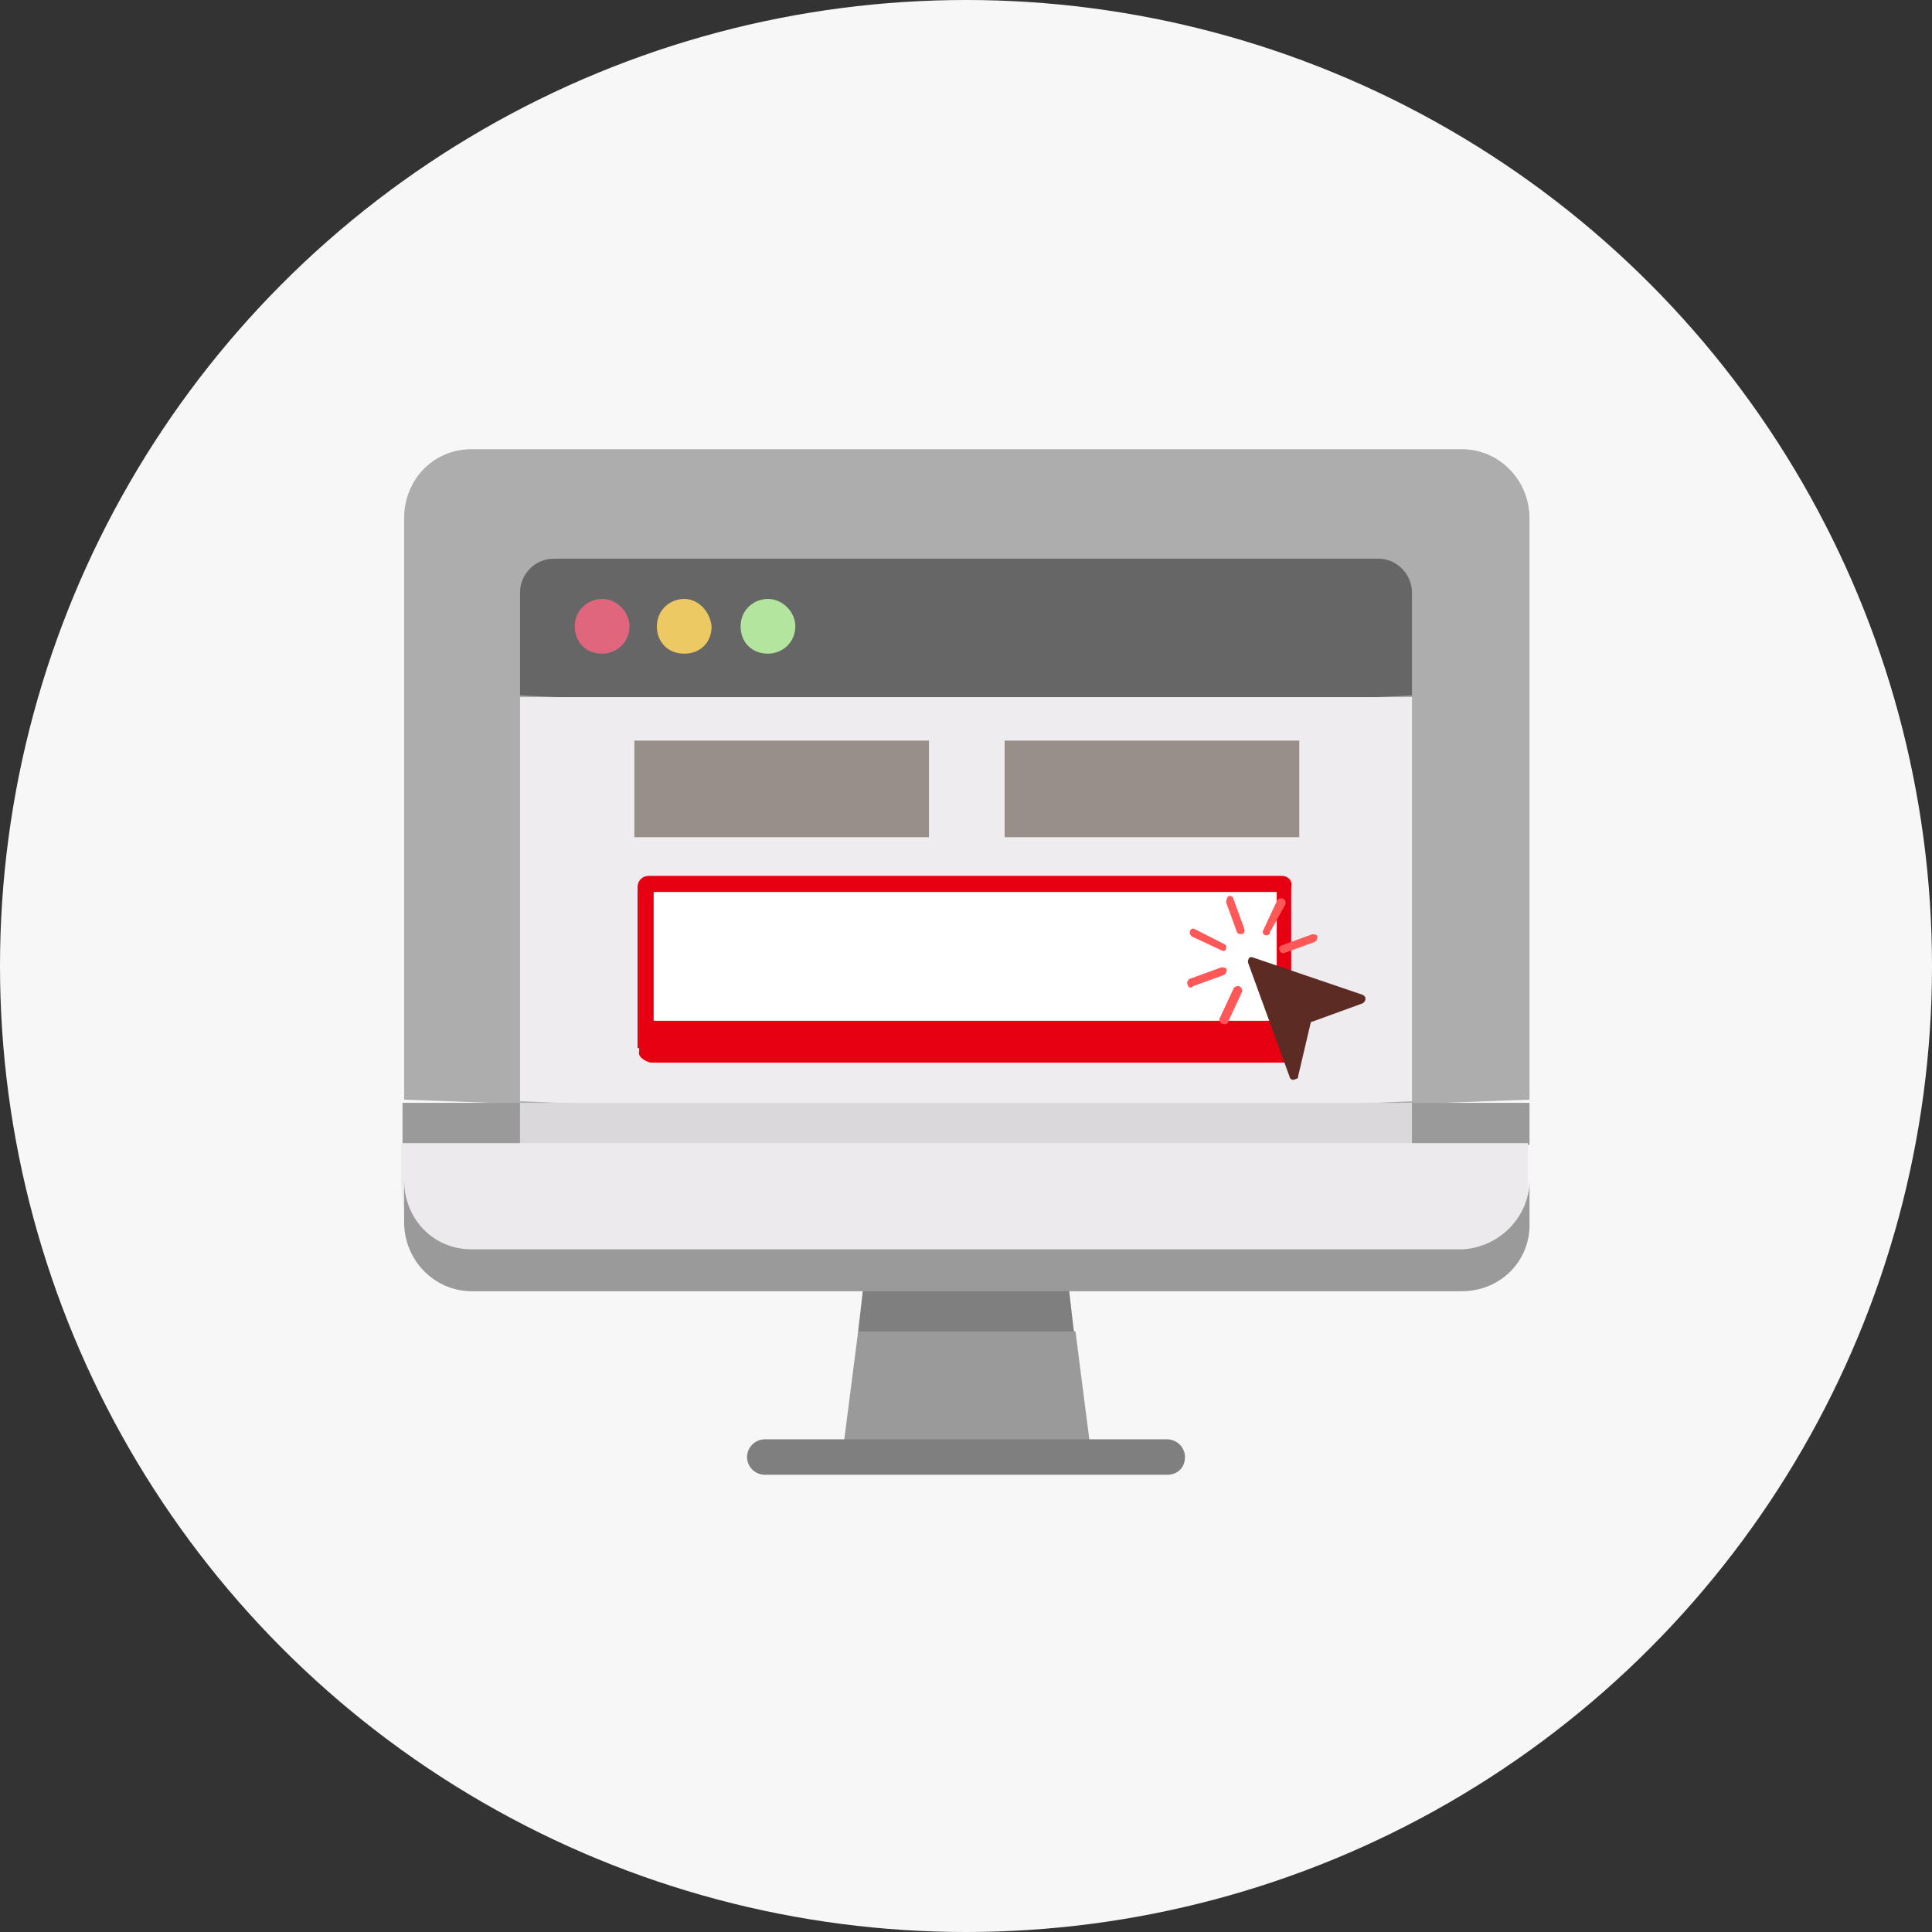 <?xml version="1.0" encoding="utf-8"?>
<!-- Generator: Adobe Illustrator 28.1.0, SVG Export Plug-In . SVG Version: 6.00 Build 0)  -->
<svg version="1.1" id="レイヤー_1" xmlns="http://www.w3.org/2000/svg" xmlns:xlink="http://www.w3.org/1999/xlink" x="0px"
	 y="0px" viewBox="0 0 120 120" style="enable-background:new 0 0 120 120;" xml:space="preserve">
<rect x="0" y="0" width="120" height="120" fill="#333333" stroke="none"/>
<style type="text/css">
	.st0{fill:#F7F7F7;}
	.st1{fill:#ADADAD;}
	.st2{fill:#9A9A9A;}
	.st3{fill:#666666;}
	.st4{fill:#EEECEE;}
	.st5{fill:#DAD8DB;}
	.st6{fill:#FFFFFF;}
	.st7{fill:#E60012;}
	.st8{fill:#988F89;}
	.st9{fill:#DF667C;}
	.st10{fill:#EDC963;}
	.st11{fill:#B3E59F;}
	.st12{fill:#7F7F7F;}
	.st13{fill:#ECEAEC;}
	.st14{fill:#5C2B24;}
	.st15{fill:#FF5858;}
</style>
<g transform="translate(-213 -1356)">
	<circle class="st0" cx="273" cy="1416" r="60"/>
	<g transform="translate(22570 3543)">
		<path class="st1" d="M-22262-2118.7v-36.1c0-2.4-1.9-4.3-4.2-4.3c0,0,0,0,0,0h-61.5c-2.4,0-4.2,1.9-4.2,4.3c0,0,0,0,0,0v36.1
			l35,1.3L-22262-2118.7z"/>
		<path class="st2" d="M-22332-2118.5v2.6l35,1.3l35-1.3v-2.6H-22332z"/>
		<path class="st3" d="M-22271.4-2152.3h-51.2c-1.2,0-2.1,1-2.1,2.1v6.4l27.7,1.2l27.7-1.2v-6.4
			C-22269.3-2151.3-22270.2-2152.3-22271.4-2152.3z"/>
		<path class="st4" d="M-22269.3-2118.6l-27.7,1.2l-27.7-1.2v-25.1h55.4L-22269.3-2118.6z"/>
		<path class="st5" d="M-22324.7-2115.9l27.7,1.2l27.7-1.2v-2.6h-55.4V-2115.9z"/>
		<g>
			<path class="st6" d="M-22316.8-2131.9c0-0.1,0.1-0.2,0.2-0.2h39.3c0.1,0,0.2,0.1,0.2,0.2v9.5l-19.8-0.4l-19.9,0.4V-2131.9z"/>
			<path class="st7" d="M-22277.7-2131.6v8.7l-19.4-0.4l-19.3,0.4v-8.7H-22277.7 M-22277.4-2132.6h-39.3c-0.4,0-0.7,0.3-0.7,0.7
				c0,0,0,0,0,0v10l20.3-0.4l20.3,0.4v-10C-22276.7-2132.3-22277-2132.6-22277.4-2132.6
				C-22277.4-2132.6-22277.4-2132.6-22277.4-2132.6L-22277.4-2132.6z"/>
		</g>
		<path class="st7" d="M-22316.6-2121h39.3c0.4,0,0.7-0.3,0.7-0.7c0,0,0,0,0,0v-1.9h-40.7v1.9
			C-22317.4-2121.4-22317-2121.1-22316.6-2121C-22316.7-2121-22316.6-2121-22316.6-2121z"/>
		<path class="st8" d="M-22317.6-2135h18.3v-6h-18.3V-2135z"/>
		<path class="st8" d="M-22294.6-2135h18.3v-6h-18.3V-2135z"/>
		<path class="st9" d="M-22319.6-2149.8c-0.9,0-1.7,0.7-1.7,1.7s0.7,1.7,1.7,1.7c0.9,0,1.7-0.7,1.7-1.7
			C-22317.9-2149-22318.7-2149.8-22319.6-2149.8z"/>
		<path class="st10" d="M-22314.5-2149.8c-0.9,0-1.7,0.7-1.7,1.7s0.7,1.7,1.7,1.7s1.7-0.7,1.7-1.7
			C-22312.9-2149-22313.6-2149.8-22314.5-2149.8z"/>
		<path class="st11" d="M-22309.3-2149.8c-0.9,0-1.7,0.7-1.7,1.7s0.7,1.7,1.7,1.7c0.9,0,1.7-0.7,1.7-1.7
			C-22307.6-2149-22308.4-2149.8-22309.3-2149.8z"/>
		<path class="st2" d="M-22303.7-2104.3l-1,7.8h15.5l-1-7.8l-6.7-1.3L-22303.7-2104.3z"/>
		<path class="st12" d="M-22290.3-2104.3l-0.3-2.6l-6.4-1.3l-6.4,1.3l-0.3,2.6H-22290.3z"/>
		<path class="st13" d="M-22327.8-2108.2h61.5c4.2,0,4.2-3.2,4.2-5.6v-2.2h-70v2.2C-22332-2111.4-22331.7-2108.2-22327.8-2108.2z"/>
		<path class="st12" d="M-22284.5-2095.4h-25c-0.6,0-1.1-0.5-1.1-1.1c0-0.6,0.5-1.1,1.1-1.1h25c0.6,0,1.1,0.5,1.1,1.1
			C-22283.4-2095.8-22283.9-2095.4-22284.5-2095.4z"/>
		<path class="st2" d="M-22266.2-2109.4h-61.5c-2.4,0-4.2-1.9-4.2-4.3c0,0,0,0,0,0v2.6c0,2.4,1.9,4.3,4.2,4.3c0,0,0,0,0,0h61.5
			c2.4,0,4.3-1.9,4.2-4.3c0,0,0,0,0,0v-2.6C-22262-2111.4-22263.9-2109.5-22266.2-2109.4
			C-22266.2-2109.4-22266.2-2109.4-22266.2-2109.4L-22266.2-2109.4z"/>
		<g transform="matrix(0.94, -0.342, 0.342, 0.94, -22284.709, -2129.876)">
			<path class="st14" d="M10,8.6L4.4,4.1C4.3,4,4.2,4,4.1,4.1c0,0-0.1,0.1-0.1,0.2v7.6c0,0.1,0.1,0.2,0.2,0.2c0,0,0,0,0.1,0
				c0.1,0,0.2,0,0.2-0.1l1.9-2.9h3.4c0.1,0,0.3-0.1,0.3-0.3C10.1,8.8,10.1,8.7,10,8.6L10,8.6z"/>
			<g transform="translate(0 0)">
				<path class="st15" d="M4.3,2.5C4.2,2.5,4,2.4,4,2.3v-2C4.1,0.1,4.2,0,4.3,0c0.1,0,0.2,0.1,0.2,0.2v2C4.5,2.4,4.4,2.5,4.3,2.5z"
					/>
				<path class="st15" d="M2.3,4.5h-2C0.1,4.6,0,4.5,0,4.3S0.1,4.1,0.2,4c0,0,0,0,0.1,0h2c0.1,0,0.3,0.1,0.3,0.2S2.5,4.5,2.3,4.5
					C2.3,4.5,2.3,4.5,2.3,4.5z"/>
				<path class="st15" d="M8.3,4.5h-2c-0.1,0-0.2-0.1-0.2-0.3c0-0.1,0.1-0.2,0.2-0.2h2c0.1,0,0.3,0.1,0.3,0.2S8.5,4.5,8.3,4.5
					C8.4,4.5,8.4,4.5,8.3,4.5z"/>
				<path class="st15" d="M2.9,3.1c-0.1,0-0.1,0-0.2-0.1L1.3,1.6c-0.1-0.1-0.1-0.3,0-0.4c0.1-0.1,0.2-0.1,0.3,0L3,2.7
					C3.1,2.8,3.1,2.9,3,3C3,3.1,2.9,3.1,2.9,3.1L2.9,3.1L2.9,3.1z"/>
				<path class="st15" d="M1.4,7.4c-0.1,0-0.3-0.1-0.3-0.3c0-0.1,0-0.1,0.1-0.2l1.4-1.4c0.1-0.1,0.3-0.1,0.4,0
					c0.1,0.1,0.1,0.3,0,0.4l0,0L1.6,7.3C1.6,7.4,1.5,7.4,1.4,7.4z"/>
				<path class="st15" d="M5.7,3.1C5.6,3.1,5.5,3,5.5,2.9c0-0.1,0-0.1,0.1-0.2L7,1.3c0.1-0.1,0.3-0.1,0.4,0s0.1,0.3,0,0.4l0,0L5.9,3
					C5.9,3.1,5.8,3.1,5.7,3.1z"/>
			</g>
		</g>
	</g>
</g>
</svg>

